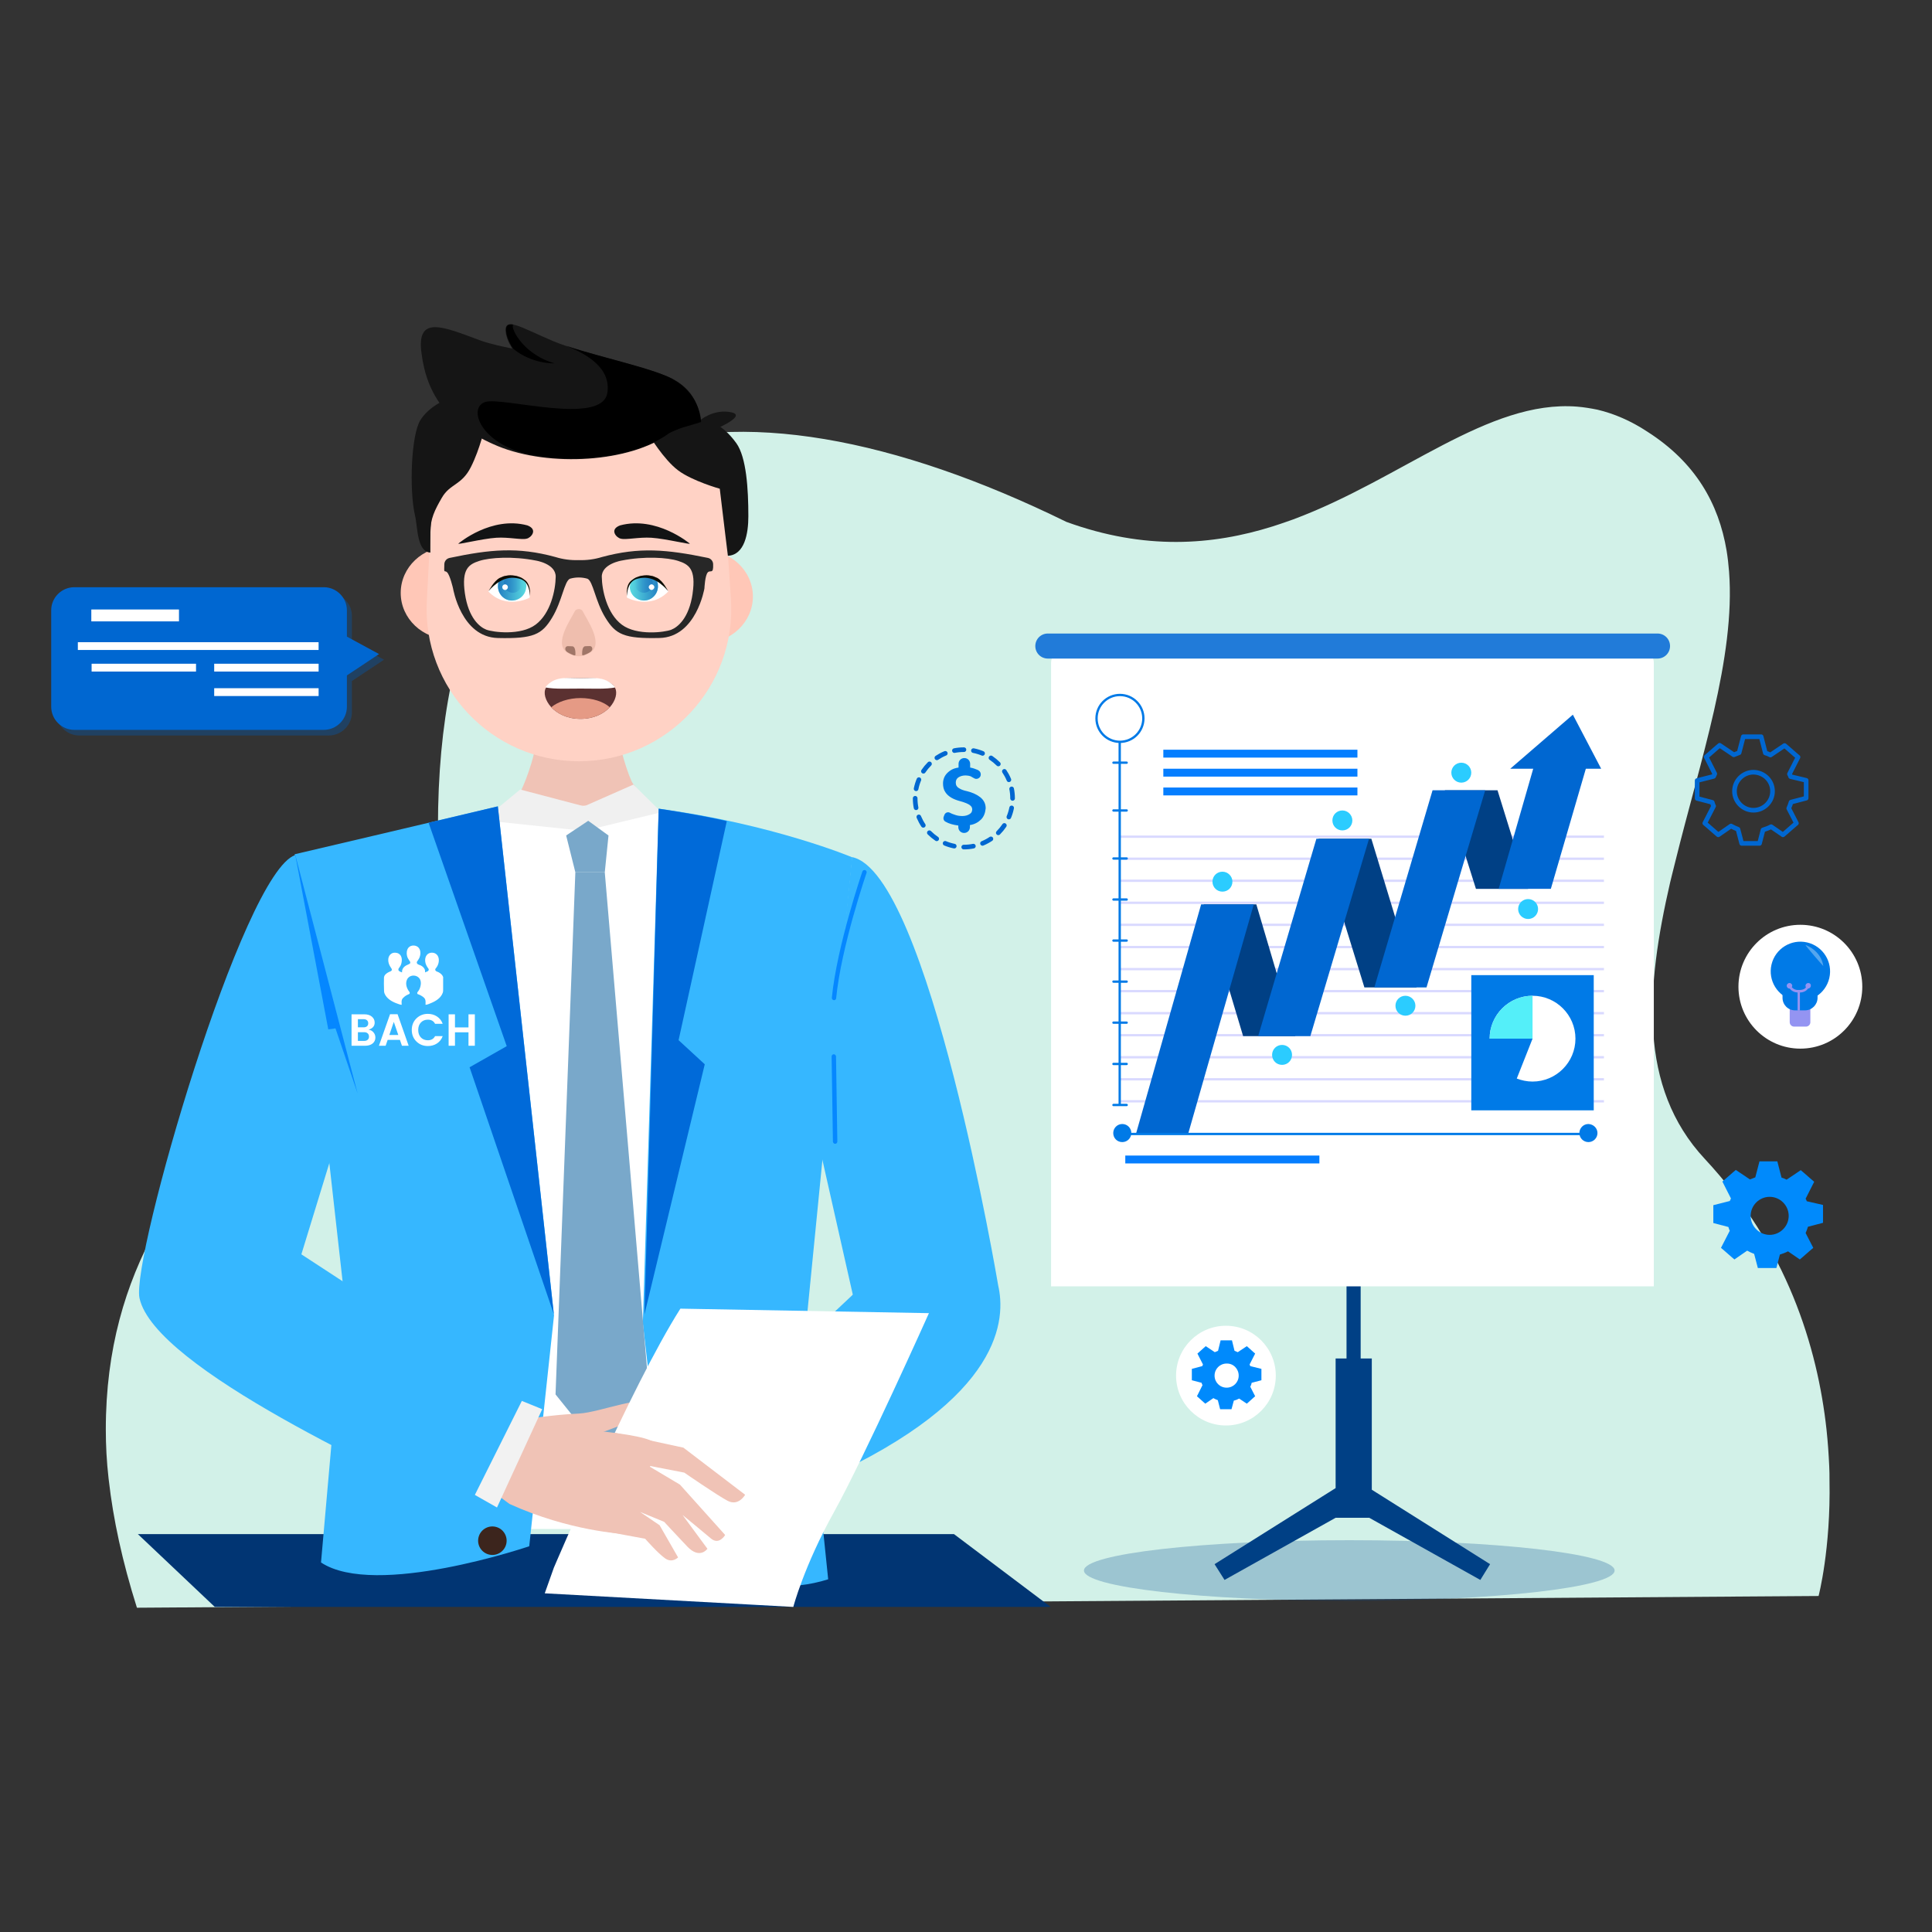 <svg width="566" height="566" viewBox="0 0 566 566" fill="none" xmlns="http://www.w3.org/2000/svg">
<rect x="0" y="0" width="566" height="566" fill="#333333" stroke="none"/>
<path d="M532.771 467.565L40.114 471C35.797 457.344 33.159 444.996 31.88 433.711C31.88 433.466 31.8 433.302 31.8 433.057C31.24 428.15 31 423.408 31 418.828C30.92 324.052 124.542 305.326 128.3 242.442C128.3 117.164 212.728 103.998 312.427 152.899C335.373 161.24 355.2 159.768 372.869 154.208C373.589 153.962 374.309 153.717 375.108 153.472C376.387 153.063 377.667 152.572 378.866 152.163C410.686 140.306 435.951 117.082 462.015 119.127C464.013 119.29 466.012 119.617 468.011 120.026C472.808 121.171 477.685 123.215 482.642 126.486C496.713 135.481 503.509 147.502 505.828 161.322C506.147 163.285 506.387 165.329 506.547 167.455C508.466 192.56 498.072 222.898 490.797 252.418C490.477 253.645 490.157 254.953 489.837 256.262L489.278 258.551C482.242 289.135 479.764 318.41 499.432 339.507C523.577 365.43 532.451 394.705 535.09 418.746C535.489 422.426 535.729 426.024 535.889 429.459C535.969 430.849 535.969 432.239 535.969 433.629C536.369 453.909 532.771 467.565 532.771 467.565Z" fill="#D2F1E8"/>
<path d="M279.487 449.441H40.398L62.922 470.762H307.795L279.487 449.441Z" fill="#013573"/>
<path d="M395.286 468.982C438.216 468.982 473.018 465.005 473.018 460.098C473.018 455.192 438.216 451.215 395.286 451.215C352.356 451.215 317.555 455.192 317.555 460.098C317.555 465.005 352.356 468.982 395.286 468.982Z" fill="#0C4E95" fill-opacity="0.27"/>
<path d="M524.579 227.514C524.511 227.242 524.375 227.038 524.239 226.766L526.753 221.807L525.87 221.059L523.696 219.157L522.812 218.41L518.668 221.195C518.193 220.924 517.649 220.72 517.173 220.584L515.951 215.828H514.796H511.874H510.719L509.496 220.516C508.953 220.72 508.477 220.924 507.934 221.127L503.789 218.342L502.906 219.089L500.732 220.992L499.849 221.739L502.363 226.698C502.227 226.97 502.159 227.174 502.023 227.446L497.199 228.669V229.824V232.745V233.9L501.615 235.055C501.751 235.463 501.819 235.802 502.023 236.142L499.441 241.17L500.324 241.917L502.499 243.819L503.382 244.567L507.118 241.985C507.73 242.325 508.409 242.664 509.157 242.936L510.244 247.08H511.399H514.32H515.475L516.494 243.14C517.309 242.868 518.125 242.596 518.872 242.189L522.337 244.567L523.22 243.819L525.394 241.917L526.277 241.17L524.035 236.821C524.307 236.21 524.511 235.666 524.715 234.987L529.131 233.832V232.677V229.756V228.601L524.579 227.514ZM519.28 231.794C519.28 234.851 516.766 237.365 513.709 237.365C510.651 237.365 508.137 234.851 508.137 231.794C508.137 228.737 510.651 226.223 513.709 226.223C516.834 226.291 519.28 228.737 519.28 231.794Z" stroke="#0067D1" stroke-width="1.359" stroke-miterlimit="10" stroke-linecap="round" stroke-linejoin="round"/>
<path d="M359.15 417.609C367.217 417.609 373.757 411.069 373.757 403.002C373.757 394.934 367.217 388.395 359.15 388.395C351.083 388.395 344.543 394.934 344.543 403.002C344.543 411.069 351.083 417.609 359.15 417.609Z" fill="white"/>
<path d="M366.285 400.213C366.217 400.077 366.149 399.873 366.081 399.738L367.712 396.544L367.168 396.069L365.809 394.846L365.266 394.37L362.616 396.137C362.276 396.001 362.005 395.865 361.665 395.729L360.918 392.672H360.17H358.336H357.589L356.841 395.729C356.502 395.865 356.162 396.001 355.89 396.137L353.24 394.37L352.697 394.846L351.338 396.069L350.795 396.544L352.425 399.738C352.357 399.873 352.289 400.077 352.221 400.213L349.164 401.028V401.776V403.61V404.357L352.018 405.105C352.085 405.377 352.153 405.58 352.289 405.784L350.659 409.045L351.202 409.521L352.561 410.744L353.105 411.219L355.482 409.589C355.89 409.861 356.298 409.996 356.773 410.2L357.453 412.85H358.2H360.034H360.782L361.461 410.336C362.005 410.2 362.548 409.996 363.024 409.725L365.266 411.219L365.809 410.744L367.168 409.521L367.712 409.045L366.285 406.26C366.489 405.92 366.625 405.512 366.692 405.105L369.546 404.357V403.61V401.776V401.028L366.285 400.213ZM362.888 402.999C362.888 404.969 361.325 406.532 359.355 406.532C357.385 406.532 355.822 404.969 355.822 402.999C355.822 401.028 357.385 399.466 359.355 399.466C361.325 399.398 362.888 401.028 362.888 402.999Z" fill="#008AFC"/>
<path d="M529.317 351.916C529.249 351.644 529.113 351.44 528.977 351.169L531.491 346.209L530.608 345.462L528.434 343.56L527.551 342.812L523.406 345.598C522.931 345.326 522.387 345.122 521.912 344.986L520.689 340.23H519.534H516.612H515.457L514.235 344.918C513.691 345.122 513.215 345.326 512.672 345.53L508.528 342.744L507.644 343.492L505.47 345.394L504.587 346.141L507.101 351.101C506.965 351.373 506.897 351.576 506.761 351.848L501.938 353.071V354.226V357.147V358.302L506.354 359.457C506.489 359.865 506.557 360.205 506.761 360.544L504.18 365.572L505.063 366.319L507.237 368.222L508.12 368.969L511.857 366.387C512.468 366.727 513.148 367.067 513.895 367.338L514.982 371.483H516.137H519.058H520.417L521.436 367.542C522.251 367.27 523.067 366.999 523.814 366.591L527.279 368.969L528.162 368.222L530.336 366.319L531.219 365.572L528.977 361.224C529.249 360.612 529.453 360.069 529.657 359.389L534.073 358.234V357.079V354.158V353.003L529.317 351.916ZM524.018 356.196C524.018 359.254 521.504 361.767 518.447 361.767C515.39 361.767 512.876 359.254 512.876 356.196C512.876 353.139 515.39 350.625 518.447 350.625C521.504 350.625 524.018 353.139 524.018 356.196Z" fill="#008AFC"/>
<path d="M287.408 240.082C286.592 240.897 285.505 241.509 284.147 241.713V242.324C284.147 243.275 283.399 244.023 282.448 244.023C281.497 244.023 280.75 243.275 280.75 242.324V241.849C279.255 241.645 277.964 241.305 276.945 240.694C276.469 240.422 276.266 239.81 276.469 239.267L276.673 238.723C276.945 238.044 277.692 237.772 278.304 238.112C278.779 238.384 279.391 238.587 280.002 238.791C280.614 238.995 281.293 239.063 281.973 239.063C282.788 239.063 283.467 238.859 284.011 238.519C284.554 238.18 284.758 237.908 284.826 237.161C284.826 236.753 284.69 236.345 284.35 236.074C284.011 235.734 283.603 235.53 283.128 235.326C282.652 235.123 282.04 234.919 281.293 234.715C280.274 234.443 279.391 234.103 278.711 233.696C278.032 233.288 277.353 232.745 276.945 232.065C276.469 231.386 276.266 230.503 276.266 229.484C276.266 228.736 276.469 227.989 276.809 227.377C277.149 226.766 277.692 226.222 278.372 225.747C279.051 225.271 279.866 225 280.818 224.864V223.777C280.818 222.825 281.565 222.078 282.516 222.078C283.467 222.078 284.215 222.825 284.215 223.777V224.864C285.03 225 285.777 225.271 286.389 225.543C286.524 225.611 286.66 225.679 286.728 225.747C287.272 226.087 287.476 226.834 287.204 227.445C286.864 228.125 285.981 228.396 285.37 227.989C284.962 227.785 284.622 227.581 284.418 227.445C283.875 227.242 283.331 227.174 282.856 227.174C282.04 227.174 281.361 227.377 280.818 227.717C280.274 228.057 280.002 228.6 280.002 229.28C280.002 230.027 280.342 230.571 280.953 230.91C281.565 231.318 282.38 231.59 283.331 231.793C284.962 232.201 286.253 232.813 287.272 233.628C288.291 234.511 288.766 235.53 288.766 236.821C288.631 238.18 288.223 239.267 287.408 240.082Z" fill="#007AE7"/>
<path d="M282.377 248.16C290.256 248.16 296.644 241.772 296.644 233.892C296.644 226.013 290.256 219.625 282.377 219.625C274.497 219.625 268.109 226.013 268.109 233.892C268.109 241.772 274.497 248.16 282.377 248.16Z" stroke="#0067D1" stroke-width="1.359" stroke-linecap="round" stroke-linejoin="round" stroke-dasharray="2.8 2.8"/>
<path d="M527.437 307.209C537.455 307.209 545.577 299.088 545.577 289.07C545.577 279.051 537.455 270.93 527.437 270.93C517.418 270.93 509.297 279.051 509.297 289.07C509.297 299.088 517.418 307.209 527.437 307.209Z" fill="white"/>
<path d="M535.911 286.555C537.008 281.88 534.108 277.2 529.432 276.102C524.757 275.005 520.077 277.906 518.979 282.581C517.882 287.257 520.782 291.937 525.458 293.034C530.134 294.131 534.813 291.231 535.911 286.555Z" fill="#007AE7"/>
<path d="M529.072 300.754H525.607C524.928 300.754 524.316 300.21 524.316 299.463V295.387H530.363V299.463C530.363 300.21 529.752 300.754 529.072 300.754Z" fill="#9494F2"/>
<path d="M528.801 295.996H525.88C523.841 295.996 522.211 294.366 522.211 292.328V287.844H532.47V292.328C532.47 294.298 530.839 295.996 528.801 295.996Z" fill="#007AE7"/>
<path d="M529.752 287.98C529.344 287.98 528.937 288.32 528.937 288.796C528.937 289 529.005 289.135 529.073 289.271C528.597 289.883 527.782 290.019 527.306 290.019H526.966C525.879 290.087 525.268 289.611 524.928 289.203C524.996 289.068 525.064 288.932 525.064 288.796C525.064 288.388 524.724 287.98 524.249 287.98C523.841 287.98 523.434 288.32 523.434 288.796C523.434 289.203 523.773 289.611 524.249 289.611H524.317C524.724 290.155 525.472 290.698 526.627 290.766V296.065H527.306V290.766C528.053 290.766 529.073 290.494 529.684 289.611C530.092 289.611 530.499 289.271 530.499 288.796C530.567 288.32 530.228 287.98 529.752 287.98Z" fill="#9494F2"/>
<path d="M528.934 276.844C528.934 276.844 533.486 278.338 534.165 283.026C534.165 283.094 529.002 277.183 528.934 276.844Z" fill="white" fill-opacity="0.33"/>
<path d="M401.883 436.43V397.976H398.622V352.117H394.478V397.976H391.285V435.955L355.82 458.239L358.742 462.859L391.285 444.651H401.136L433.679 462.859L436.532 458.239L401.883 436.43Z" fill="#004085"/>
<path d="M484.433 376.847H307.926V194.293C307.926 191.508 310.168 189.266 312.953 189.266H479.473C482.259 189.266 484.501 191.508 484.501 194.293V376.847H484.433Z" fill="white"/>
<path d="M485.586 192.935H306.973C304.935 192.935 303.305 191.305 303.305 189.266C303.305 187.228 304.935 185.598 306.973 185.598H485.586C487.625 185.598 489.255 187.228 489.255 189.266C489.255 191.305 487.625 192.935 485.586 192.935Z" fill="#217BD9"/>
<path d="M328.102 245.117H469.891" stroke="#D9D9FF" stroke-width="0.679" stroke-miterlimit="10"/>
<path d="M328.102 251.57H469.891" stroke="#D9D9FF" stroke-width="0.679" stroke-miterlimit="10"/>
<path d="M328.102 258.027H469.891" stroke="#D9D9FF" stroke-width="0.679" stroke-miterlimit="10"/>
<path d="M328.102 264.48H469.891" stroke="#D9D9FF" stroke-width="0.679" stroke-miterlimit="10"/>
<path d="M328.102 270.934H469.891" stroke="#D9D9FF" stroke-width="0.679" stroke-miterlimit="10"/>
<path d="M328.102 277.453H469.891" stroke="#D9D9FF" stroke-width="0.679" stroke-miterlimit="10"/>
<path d="M328.102 283.91H469.891" stroke="#D9D9FF" stroke-width="0.679" stroke-miterlimit="10"/>
<path d="M328.102 290.363H469.891" stroke="#D9D9FF" stroke-width="0.679" stroke-miterlimit="10"/>
<path d="M328.102 296.82H469.891" stroke="#D9D9FF" stroke-width="0.679" stroke-miterlimit="10"/>
<path d="M328.102 303.273H469.891" stroke="#D9D9FF" stroke-width="0.679" stroke-miterlimit="10"/>
<path d="M328.102 309.73H469.891" stroke="#D9D9FF" stroke-width="0.679" stroke-miterlimit="10"/>
<path d="M328.102 316.184H469.891" stroke="#D9D9FF" stroke-width="0.679" stroke-miterlimit="10"/>
<path d="M328.102 322.637H469.891" stroke="#D9D9FF" stroke-width="0.679" stroke-miterlimit="10"/>
<path d="M379.469 303.539L368.055 264.949H352.633L364.183 303.539H379.469Z" fill="#004085"/>
<path d="M415 289.272L401.752 245.723H386.262L399.714 289.272H415Z" fill="#004085"/>
<path d="M447.679 260.398L438.711 231.523H423.289L432.393 260.398H447.679Z" fill="#004085"/>
<path d="M332.859 331.938L351.882 264.949H367.305L348.146 331.938H332.859Z" fill="#0067D1"/>
<path d="M368.598 303.539L385.65 245.723H401.073L383.884 303.539H368.598Z" fill="#0067D1"/>
<path d="M402.629 289.272L419.682 231.523H435.104L417.915 289.272H402.629Z" fill="#0067D1"/>
<path d="M439.051 260.397L449.581 223.777H465.004L454.337 260.397H439.051Z" fill="#0067D1"/>
<path d="M442.445 225.205H469.078L460.789 209.375L442.445 225.205Z" fill="#0067D1"/>
<path d="M328.031 217.258V323.719" stroke="#007AE7" stroke-width="0.679" stroke-miterlimit="10"/>
<path d="M328.1 217.325C331.89 217.325 334.962 214.253 334.962 210.463C334.962 206.674 331.89 203.602 328.1 203.602C324.31 203.602 321.238 206.674 321.238 210.463C321.238 214.253 324.31 217.325 328.1 217.325Z" stroke="#007AE7" stroke-width="0.679" stroke-miterlimit="10"/>
<path d="M326.199 251.5H330.072" stroke="#007AE7" stroke-width="0.679" stroke-miterlimit="10" stroke-linecap="round" stroke-linejoin="round"/>
<path d="M326.199 237.434H330.072" stroke="#007AE7" stroke-width="0.679" stroke-miterlimit="10" stroke-linecap="round" stroke-linejoin="round"/>
<path d="M326.199 223.438H330.072" stroke="#007AE7" stroke-width="0.679" stroke-miterlimit="10" stroke-linecap="round" stroke-linejoin="round"/>
<path d="M326.199 263.523H330.072" stroke="#007AE7" stroke-width="0.679" stroke-miterlimit="10" stroke-linecap="round" stroke-linejoin="round"/>
<path d="M326.199 275.547H330.072" stroke="#007AE7" stroke-width="0.679" stroke-miterlimit="10" stroke-linecap="round" stroke-linejoin="round"/>
<path d="M326.199 287.574H330.072" stroke="#007AE7" stroke-width="0.679" stroke-miterlimit="10" stroke-linecap="round" stroke-linejoin="round"/>
<path d="M326.199 299.598H330.072" stroke="#007AE7" stroke-width="0.679" stroke-miterlimit="10" stroke-linecap="round" stroke-linejoin="round"/>
<path d="M326.199 311.695H330.072" stroke="#007AE7" stroke-width="0.679" stroke-miterlimit="10" stroke-linecap="round" stroke-linejoin="round"/>
<path d="M326.199 323.719H330.072" stroke="#007AE7" stroke-width="0.679" stroke-miterlimit="10" stroke-linecap="round" stroke-linejoin="round"/>
<path d="M328.031 332.211H463.571" stroke="#007AE7" stroke-width="0.679" stroke-miterlimit="10"/>
<path d="M331.436 331.939C331.436 333.365 330.281 334.588 328.786 334.588C327.292 334.588 326.137 333.433 326.137 331.939C326.137 330.512 327.292 329.289 328.786 329.289C330.281 329.289 331.436 330.512 331.436 331.939Z" fill="#007AE7"/>
<path d="M467.995 331.939C467.995 333.365 466.84 334.588 465.345 334.588C463.918 334.588 462.695 333.433 462.695 331.939C462.695 330.512 463.85 329.289 465.345 329.289C466.84 329.357 467.995 330.512 467.995 331.939Z" fill="#007AE7"/>
<path d="M397.674 219.637H340.809V221.947H397.674V219.637Z" fill="#057EFF"/>
<path d="M386.529 338.531H329.664V340.841H386.529V338.531Z" fill="#057EFF"/>
<path d="M397.674 225.207H340.809V227.517H397.674V225.207Z" fill="#057EFF"/>
<path d="M397.674 230.711H340.809V233.021H397.674V230.711Z" fill="#057EFF"/>
<path d="M466.903 285.676H431.031V325.285H466.903V285.676Z" fill="#007AE7"/>
<path d="M361.05 258.292C361.05 259.923 359.759 261.214 358.128 261.214C356.498 261.214 355.207 259.923 355.207 258.292C355.207 256.662 356.498 255.371 358.128 255.371C359.691 255.371 361.05 256.662 361.05 258.292Z" fill="#2BCCFF"/>
<path d="M378.515 309.042C378.515 310.673 377.224 311.964 375.593 311.964C373.963 311.964 372.672 310.673 372.672 309.042C372.672 307.412 373.963 306.121 375.593 306.121C377.224 306.121 378.515 307.412 378.515 309.042Z" fill="#2BCCFF"/>
<path d="M396.183 240.355C396.183 241.986 394.892 243.276 393.261 243.276C391.631 243.276 390.34 241.986 390.34 240.355C390.34 238.724 391.631 237.434 393.261 237.434C394.892 237.434 396.183 238.792 396.183 240.355Z" fill="#2BCCFF"/>
<path d="M414.659 294.64C414.659 296.271 413.368 297.562 411.738 297.562C410.107 297.562 408.816 296.271 408.816 294.64C408.816 293.01 410.107 291.719 411.738 291.719C413.3 291.719 414.659 293.01 414.659 294.64Z" fill="#2BCCFF"/>
<path d="M428.105 229.284C429.718 229.284 431.026 227.976 431.026 226.363C431.026 224.749 429.718 223.441 428.105 223.441C426.492 223.441 425.184 224.749 425.184 226.363C425.184 227.976 426.492 229.284 428.105 229.284Z" fill="#2BCCFF"/>
<path d="M447.675 269.23C449.289 269.23 450.597 267.922 450.597 266.308C450.597 264.695 449.289 263.387 447.675 263.387C446.062 263.387 444.754 264.695 444.754 266.308C444.754 267.922 446.062 269.23 447.675 269.23Z" fill="#2BCCFF"/>
<path d="M448.975 291.719C442.045 291.719 436.406 297.358 436.406 304.288H448.975L444.355 315.973C445.782 316.517 447.345 316.856 448.975 316.856C455.905 316.856 461.544 311.217 461.544 304.288C461.544 297.358 455.905 291.719 448.975 291.719Z" fill="white"/>
<path d="M448.975 304.288H436.406C436.406 297.358 442.045 291.719 448.975 291.719V304.288Z" fill="#54EFF9"/>
<path d="M181.073 213.484C180.748 217.066 184.386 228.396 185.526 229.699C186.503 230.838 193.898 240.194 198.457 241.822C197.155 248.497 183.571 265.348 177.059 267.628C176.733 267.791 176.408 267.791 175.919 267.791C175.431 267.791 175.105 267.465 174.78 267.302C161.756 259.813 149.147 252.162 142.961 238.486C145.24 237.509 151.682 233.864 152.659 231.585C153.962 228.98 158.003 218.694 157.027 213.484H181.073Z" fill="#F0C3B6"/>
<g opacity="0.45">
<g opacity="0.65">
<path d="M147.452 127.013C152.164 125.24 155.24 121.824 154.322 119.383C153.403 116.943 148.839 116.402 144.126 118.176C139.414 119.949 136.338 123.365 137.257 125.805C138.175 128.246 142.74 128.786 147.452 127.013Z" fill="white"/>
</g>
<g opacity="0.65">
<path d="M134.41 133.167C136.038 131.488 136.625 129.418 135.721 128.541C134.818 127.665 132.766 128.315 131.138 129.993C129.511 131.671 128.924 133.742 129.827 134.618C130.731 135.494 132.783 134.845 134.41 133.167Z" fill="white"/>
</g>
</g>
<path d="M131.718 187.294C139.631 187.294 146.046 181.209 146.046 173.704C146.046 166.198 139.631 160.113 131.718 160.113C123.805 160.113 117.391 166.198 117.391 173.704C117.391 181.209 123.805 187.294 131.718 187.294Z" fill="#FFC7B7"/>
<path d="M206.242 188.353C214.155 188.353 220.57 182.268 220.57 174.762C220.57 167.256 214.155 161.172 206.242 161.172C198.329 161.172 191.914 167.256 191.914 174.762C191.914 182.268 198.329 188.353 206.242 188.353Z" fill="#FFC7B7"/>
<path d="M126.623 145.997C127.274 134.628 135.613 125.177 146.813 123.115L162.565 120.214C168.321 119.154 174.229 119.225 179.958 120.423L209.649 126.628L213.35 163.762L214.131 175.409C215.857 201.171 195.426 223.017 169.606 223.017C144.041 223.017 123.701 201.581 125.043 176.051L126.623 145.997Z" fill="#FFD2C5"/>
<path d="M178.65 207.19C176.892 209.051 173.997 210.602 170.068 210.602C166.14 210.602 163.245 209.051 161.487 207.19C159.73 205.226 159.109 202.951 159.936 201.504C160.04 201.194 160.246 200.987 160.453 200.78C163.141 198.196 167.971 198.676 169.936 198.676C171.9 198.676 176.995 198.196 179.683 200.78C179.89 200.987 180.097 201.297 180.2 201.504C180.924 202.951 180.407 205.226 178.65 207.19Z" fill="#5B3131"/>
<path d="M178.647 207.192C176.889 209.053 173.994 210.604 170.066 210.604C166.137 210.604 163.242 209.053 161.484 207.192C163.345 205.641 166.55 204.504 170.066 204.504C173.581 204.504 176.786 205.538 178.647 207.192Z" fill="#E59A85"/>
<path d="M180.2 201.402C177.511 201.918 173.996 201.722 170.067 201.722C166.139 201.722 162.52 201.918 159.832 201.402C159.935 201.091 160.142 200.885 160.349 200.678C163.037 198.093 166.068 198.661 169.936 198.677C173.725 198.693 176.891 198.093 179.579 200.678C179.889 200.885 180.096 201.195 180.2 201.402Z" fill="white"/>
<path d="M134.356 159.193C134.356 159.193 143.944 151.077 154.487 153.914C157.76 155.144 155.51 157.604 154.282 157.809C152.85 158.219 149.021 157.312 145.432 157.537C141.229 157.799 133.333 159.808 134.356 159.193Z" fill="#121314"/>
<path d="M201.995 159.193C201.995 159.193 192.317 151.077 181.674 153.914C178.37 155.144 180.641 157.604 181.881 157.809C183.326 158.219 187.191 157.312 190.815 157.537C195.057 157.799 203.027 159.808 201.995 159.193Z" fill="#121314"/>
<path d="M155.159 175.093C155.159 175.093 148.376 178.793 143.031 173.243C143.237 173.038 144.47 170.982 146.32 169.954C146.937 169.749 147.553 169.338 148.17 169.338C148.992 169.132 149.814 169.132 150.842 169.338C151.253 169.338 151.664 169.543 152.281 169.749C152.898 169.954 153.309 170.366 153.926 170.777C154.748 171.393 155.364 172.832 155.159 175.093Z" fill="white"/>
<path d="M154.126 172.217C153.921 174.478 151.865 176.123 149.604 175.917C147.343 175.712 145.699 173.656 145.904 171.395C145.904 170.778 146.11 170.162 146.521 169.751C147.754 169.134 149.193 168.723 151.043 168.928C151.865 169.134 153.098 169.34 153.921 170.367C154.126 170.984 154.332 171.601 154.126 172.217Z" fill="#5ADBE1"/>
<path d="M152.899 170.989C152.899 172.427 151.666 173.661 150.227 173.661C148.788 173.661 147.555 172.427 147.555 170.989C147.555 170.372 147.76 169.755 148.171 169.139C148.994 168.933 149.816 168.933 150.843 169.139C151.255 169.139 151.666 169.344 152.282 169.55C152.693 169.961 152.899 170.372 152.899 170.989Z" fill="url(#paint0_linear_993_4569)"/>
<path d="M154.126 172.217C153.921 174.478 151.865 176.123 149.604 175.917C147.343 175.712 145.699 173.656 145.904 171.395C145.904 170.778 146.11 170.162 146.521 169.751C147.754 169.134 149.193 168.723 151.043 168.928C151.865 169.134 153.098 169.34 153.921 170.367C154.126 170.984 154.332 171.601 154.126 172.217Z" fill="url(#paint1_linear_993_4569)"/>
<path d="M147.967 172.84C148.421 172.84 148.789 172.472 148.789 172.018C148.789 171.563 148.421 171.195 147.967 171.195C147.513 171.195 147.145 171.563 147.145 172.018C147.145 172.472 147.513 172.84 147.967 172.84Z" fill="white"/>
<path d="M155.249 174.631C155.043 169.903 152.577 169.492 150.727 169.286C146.616 168.875 143.532 172.754 143.121 173.166C143.327 172.96 144.56 170.314 146.41 169.286C147.027 169.081 147.643 168.67 148.26 168.67C149.082 168.464 149.904 168.464 150.932 168.67C151.343 168.67 151.754 168.875 152.371 169.081C152.988 169.286 153.399 169.698 154.015 170.109C154.838 170.931 155.454 172.37 155.249 174.631Z" fill="#0C0C03"/>
<path d="M183.688 175.089C183.688 175.089 190.471 178.789 195.816 173.239C195.61 173.034 194.377 170.978 192.527 169.95C191.91 169.745 191.294 169.334 190.677 169.334C189.855 169.128 189.032 169.128 188.005 169.334C187.594 169.334 187.183 169.539 186.566 169.745C185.949 169.951 185.538 170.362 184.921 170.773C183.894 171.389 183.483 172.828 183.688 175.089Z" fill="white"/>
<path d="M184.512 172.213C184.717 174.474 186.773 176.119 189.034 175.913C191.295 175.708 192.939 173.652 192.734 171.391C192.734 170.775 192.528 170.158 192.117 169.747C190.884 169.13 189.445 168.719 187.595 168.925C186.773 169.13 185.539 169.336 184.717 170.363C184.717 170.98 184.512 171.597 184.512 172.213Z" fill="#5ADBE1"/>
<path d="M185.945 170.981C185.945 172.42 187.179 173.653 188.618 173.653C190.056 173.653 191.29 172.42 191.29 170.981C191.29 170.364 191.084 169.747 190.673 169.131C189.851 168.925 189.029 168.925 188.001 169.131C187.59 169.131 187.179 169.336 186.562 169.542C186.151 169.953 185.945 170.364 185.945 170.981Z" fill="url(#paint2_linear_993_4569)"/>
<path d="M184.512 172.213C184.717 174.474 186.773 176.119 189.034 175.913C191.295 175.708 192.939 173.652 192.734 171.391C192.734 170.775 192.528 170.158 192.117 169.747C190.884 169.13 189.445 168.719 187.595 168.925C186.773 169.13 185.539 169.336 184.717 170.363C184.717 170.98 184.512 171.597 184.512 172.213Z" fill="url(#paint3_linear_993_4569)"/>
<path d="M190.055 172.01C190.055 172.421 190.466 172.832 190.877 172.832C191.288 172.832 191.699 172.421 191.699 172.01C191.699 171.599 191.288 171.188 190.877 171.188C190.466 171.188 190.055 171.599 190.055 172.01Z" fill="white"/>
<path d="M183.688 174.631C183.894 169.903 186.36 169.492 188.21 169.286C192.321 168.875 195.349 172.754 195.76 173.166C195.554 172.96 194.377 170.314 192.527 169.286C191.91 169.081 191.294 168.67 190.677 168.67C189.855 168.464 189.032 168.464 188.005 168.67C187.594 168.67 187.183 168.875 186.566 169.081C185.949 169.286 185.538 169.698 184.921 170.109C183.894 170.931 183.483 172.37 183.688 174.631Z" fill="#0C0C03"/>
<path d="M168.392 179.068C168.798 178.227 170.312 178.228 170.719 179.068C171.884 181.474 176.928 188.482 173.046 191.1C170.763 192.64 168.348 192.64 166.065 191.1C162.183 188.482 167.23 181.473 168.392 179.068Z" fill="#EFBEAE"/>
<path d="M168.583 191.794C168.583 192.29 167.595 191.797 166.623 191.304C166.007 190.991 165.456 190.498 165.642 189.833C165.856 189.074 166.623 189.343 167.603 189.343C168.583 189.343 168.583 190.982 168.583 191.794Z" fill="#A07668"/>
<path d="M170.541 191.767C170.542 192.265 171.53 191.772 172.502 191.277C173.117 190.964 173.67 190.471 173.483 189.806C173.269 189.046 172.502 189.316 171.521 189.316C170.541 189.316 170.541 190.955 170.541 191.767Z" fill="#A07668"/>
<path d="M172.095 169.542C173.779 170.297 174.35 176.079 177.36 180.97C180.369 185.861 182.772 187.151 193.218 186.906C204.014 186.651 206.371 172.36 206.371 172.36C206.371 172.36 206.538 168.45 207.384 167.656C208.129 166.91 209.049 168.351 208.921 165.26C208.894 164.376 208.259 163.626 207.384 163.442C195.308 160.951 187.319 160.224 176.376 163.179C174.166 163.866 171.852 164.173 169.537 164.087C167.222 164.173 164.909 163.866 162.699 163.179C151.654 160.16 143.582 160.951 131.709 163.451C130.834 163.635 130.199 164.386 130.172 165.269C130.043 168.306 130.214 166.919 130.969 167.656C131.815 168.45 132.721 172.369 132.721 172.369C132.721 172.369 135.078 186.66 145.874 186.915C156.32 187.161 158.759 185.879 161.732 180.979C164.706 176.079 165.303 170.27 166.979 169.542C168.649 169.057 170.425 169.057 172.095 169.542ZM202.91 173.897C201.861 181.124 198.548 183.743 196.652 184.488C194.756 185.233 186.583 186.306 182.174 183.006C177.765 179.706 176.348 172.788 176.302 168.979C176.256 165.169 182.11 164.224 182.11 164.224C188.819 162.888 195.584 163.314 198.677 164.324C201.769 165.333 203.96 166.651 202.901 173.878L202.91 173.897ZM140.425 164.324C143.481 163.333 150.246 162.888 156.992 164.224C156.992 164.224 162.855 165.133 162.8 168.979C162.745 172.824 161.346 179.669 156.937 182.978C152.528 186.287 144.364 185.205 142.459 184.46C140.553 183.715 137.25 181.097 136.201 173.87C135.151 166.642 137.37 165.315 140.425 164.324Z" fill="#272727"/>
<path d="M129.443 145.82C131.855 141.643 135.214 142.234 137.939 136.855C140.664 131.477 142.107 124.817 142.107 124.817L135.535 115.469C135.535 115.469 127.038 117.006 123.191 123.024C120.466 127.251 119.824 143.386 121.588 151.07C122.389 154.272 122.074 161.636 126.081 161.892V155.895C126.081 151.966 127.369 149.412 129.443 145.82Z" fill="#151515"/>
<path d="M210.864 143.179C210.864 143.179 202.838 140.934 198.664 137.803C194.38 134.59 190.082 127.36 190.082 127.36L207.044 123.121C207.044 123.121 211.416 123.837 215.723 129.842C218.661 133.97 219.239 143.179 219.239 151.244C219.239 156.337 218.137 162.574 213.242 162.824L212.518 156.931L210.864 143.179Z" fill="#151515"/>
<path d="M205.027 123.187C205.027 123.187 209.016 119.677 214.281 120.794C219.387 121.911 207.74 126.538 207.74 126.538L205.027 123.187Z" fill="#151515"/>
<path d="M205.028 123.191C205.028 123.191 205.507 113.618 194.179 109.789C185.403 106.757 151.578 103.726 140.728 99.737C129.879 95.748 121.901 92.078 123.496 103.566C125.092 115.852 131.315 124.627 145.834 130.69C160.991 136.913 184.605 135.477 196.093 127.021L205.028 123.191Z" fill="#151515"/>
<path d="M197.855 111.543C192.271 107.873 171.369 103.885 161.956 99.896C152.223 95.747 147.277 92.397 148.234 97.822C149.032 101.81 152.542 105.161 152.542 105.161C166.264 114.256 181.9 114.096 197.855 111.543Z" fill="#151515"/>
<path d="M150.465 95.112C148.71 94.793 147.912 95.431 148.391 97.824C148.71 99.419 149.508 100.855 150.305 102.132C155.89 106.759 162.431 106.44 162.431 106.44C152.539 103.568 149.188 95.112 150.465 95.112Z" fill="black"/>
<path d="M197.852 111.543C192.906 108.193 176.313 104.842 165.942 101.332C171.526 103.566 179.185 107.714 177.908 115.213C176.153 124.786 147.114 116.17 142.168 117.766C137.063 119.362 140.413 129.892 155.252 133.243C169.611 135.955 186.843 133.721 196.097 126.861C196.097 126.861 196.257 126.861 196.416 126.701L196.736 126.541C197.374 126.222 198.331 125.903 199.448 125.425L205.387 123.639C205.387 123.639 205.351 116.011 197.852 111.543Z" fill="black"/>
<g opacity="0.37">
<path d="M23.258 173.672H96.3C100.059 173.672 103.094 176.721 103.094 180.466V188.153L112.512 193.259L103.094 199.513V208.676C103.094 212.434 100.045 215.469 96.3 215.469H23.258C19.5 215.469 16.465 212.42 16.465 208.676V180.466C16.465 176.721 19.5 173.672 23.258 173.672Z" fill="#0059B4"/>
</g>
<path d="M21.793 172.027H94.836C98.594 172.027 101.629 175.077 101.629 178.821V186.508L111.047 191.614L101.629 197.869V207.031C101.629 210.789 98.58 213.825 94.836 213.825H21.793C18.035 213.825 15 210.775 15 207.031V178.821C14.985 175.077 18.035 172.027 21.793 172.027Z" fill="#0067D1"/>
<path d="M26.793 178.559H52.393C52.421 178.559 52.435 178.573 52.435 178.601V182.005C52.435 182.033 52.421 182.048 52.393 182.048H26.793C26.764 182.048 26.75 182.033 26.75 182.005V178.601C26.75 178.573 26.764 178.559 26.793 178.559Z" fill="white"/>
<path d="M62.778 194.453H93.314C93.329 194.453 93.343 194.467 93.343 194.481V196.708C93.343 196.722 93.329 196.737 93.314 196.737H62.778C62.764 196.737 62.75 196.722 62.75 196.708V194.481C62.75 194.467 62.764 194.453 62.778 194.453Z" fill="white"/>
<path d="M62.778 201.621H93.314C93.329 201.621 93.343 201.635 93.343 201.649V203.876C93.343 203.89 93.329 203.905 93.314 203.905H62.778C62.764 203.905 62.75 203.89 62.75 203.876V201.649C62.75 201.635 62.764 201.621 62.778 201.621Z" fill="white"/>
<path d="M26.864 194.453H57.4C57.414 194.453 57.429 194.467 57.429 194.481V196.708C57.429 196.722 57.414 196.737 57.4 196.737H26.864C26.85 196.737 26.836 196.722 26.836 196.708V194.481C26.836 194.467 26.85 194.453 26.864 194.453Z" fill="white"/>
<path d="M22.833 188.141H93.308C93.323 188.141 93.337 188.155 93.337 188.169V190.396C93.337 190.41 93.323 190.424 93.308 190.424H22.833C22.819 190.424 22.805 190.41 22.805 190.396V188.169C22.805 188.155 22.819 188.141 22.833 188.141Z" fill="white"/>
<path d="M182.637 235.594C182.637 235.594 215.557 239.523 246.827 254.279C246.827 254.279 237.979 319.513 229.351 379.142L228.252 448.168L112.512 447.783L115.452 380.461L90.941 252.713C90.941 252.713 132.159 238.039 145.102 237.297C158.099 236.528 182.637 235.594 182.637 235.594Z" fill="white"/>
<path d="M145.152 237.267L152.39 231.292L171.12 236.223L185.573 229.848L193.762 237.954L171.12 243.415L146.197 240.784L145.152 237.267Z" fill="#F0F0F0"/>
<path d="M172.329 240.457L178.266 244.767L177.178 255.543H168.557L165.863 244.767L172.329 240.457Z" fill="#79A8CA"/>
<path d="M145.847 236.25L162.306 385.376L155.047 452.988C155.047 452.988 109.955 468.321 94.045 457.742L100.892 380.073L86.328 250.264C86.356 250.264 127.299 240.647 145.847 236.25Z" fill="#36B7FF"/>
<path d="M117.786 284.871C117.466 284.777 116.782 284.543 116.721 284.167C116.658 283.784 116.875 283.597 117.082 283.315C117.239 283.1 117.373 282.864 117.466 282.612C117.868 281.523 117.895 279.964 116.736 279.341C116.542 279.237 116.318 279.173 116.103 279.139C115.857 279.1 115.607 279.084 115.361 279.12C115.154 279.151 114.947 279.215 114.763 279.317C113.554 279.989 113.548 281.598 114.08 282.723C114.206 282.99 114.351 283.243 114.523 283.482C114.676 283.694 114.864 283.941 114.773 284.223C114.668 284.547 114.197 284.628 113.931 284.764C113.405 285.033 112.804 285.415 112.577 286C112.463 286.295 112.483 286.649 112.483 286.963C112.483 287.364 112.465 287.765 112.465 288.166C112.465 288.736 112.476 289.302 112.5 289.87C112.516 290.245 112.496 290.623 112.629 290.981C113.205 292.535 114.848 293.472 116.302 293.986C116.725 294.136 117.226 294.349 117.677 294.369C117.677 293.89 117.571 293.329 117.748 292.869C117.885 292.513 118.206 292.213 118.491 291.981C118.808 291.722 119.169 291.517 119.541 291.354C119.717 291.276 119.958 291.233 120.018 291.018C120.117 290.668 119.802 290.431 119.639 290.166C119.339 289.676 119.114 289.147 119.024 288.574C118.908 287.831 119.079 287 119.597 286.445C120.46 285.52 122.07 285.62 122.845 286.593C123.538 287.462 123.325 288.816 122.902 289.759C122.801 289.982 122.665 290.196 122.515 290.388C122.348 290.603 122.126 290.823 122.273 291.128C122.345 291.279 122.621 291.316 122.763 291.377C123.143 291.54 123.509 291.741 123.849 291.981C124.112 292.167 124.389 292.419 124.527 292.721C124.75 293.205 124.663 293.849 124.663 294.369C125.167 294.346 125.738 294.085 126.201 293.895C127.633 293.309 129.181 292.39 129.718 290.814C129.843 290.448 129.821 290.085 129.821 289.703V288.148V286.796C129.821 286.596 129.863 286.337 129.794 286.148C129.577 285.549 129 285.103 128.464 284.82C128.162 284.661 127.677 284.597 127.542 284.241C127.403 283.877 127.674 283.687 127.868 283.426C128.063 283.166 128.208 282.879 128.326 282.575C128.759 281.457 128.67 279.932 127.504 279.321C127.269 279.198 127.022 279.141 126.762 279.105C126.492 279.067 126.208 279.102 125.948 279.181C124.442 279.641 124.271 281.464 124.867 282.723C125.002 283.008 125.153 283.284 125.339 283.538C125.472 283.718 125.641 283.884 125.596 284.13C125.503 284.635 124.881 284.66 124.518 284.871C124.527 284.669 124.55 284.479 124.51 284.278C124.382 283.626 123.861 283.151 123.306 282.857C122.96 282.675 122.315 282.592 122.156 282.205C122.007 281.843 122.211 281.645 122.412 281.371C122.557 281.174 122.686 280.963 122.794 280.742C123.244 279.823 123.355 278.56 122.696 277.705C122.01 276.815 120.424 276.749 119.679 277.613C119.138 278.24 119.045 279.272 119.247 280.057C119.364 280.51 119.583 280.938 119.852 281.316C120.026 281.561 120.288 281.813 120.164 282.149C120.091 282.349 119.9 282.419 119.722 282.493C119.462 282.602 119.208 282.719 118.962 282.858C118.423 283.162 117.959 283.631 117.82 284.26C117.775 284.461 117.786 284.666 117.786 284.871Z" fill="white"/>
<path d="M102.99 297.152H106.726C107.668 297.152 108.407 297.381 108.944 297.839C109.49 298.296 109.763 298.877 109.763 299.581C109.763 300.611 109.164 301.302 107.967 301.654C108.575 301.742 109.059 302.006 109.42 302.446C109.789 302.877 109.974 303.379 109.974 303.951C109.974 304.673 109.701 305.258 109.156 305.707C108.61 306.147 107.871 306.367 106.938 306.367H102.99V297.152ZM104.852 298.578V300.968H106.528C106.942 300.968 107.268 300.866 107.505 300.664C107.752 300.453 107.875 300.158 107.875 299.779C107.875 299.401 107.752 299.106 107.505 298.895C107.268 298.684 106.942 298.578 106.528 298.578H104.852ZM104.852 304.941H106.726C107.14 304.941 107.47 304.831 107.717 304.611C107.972 304.382 108.099 304.07 108.099 303.674C108.099 303.278 107.972 302.965 107.717 302.737C107.461 302.508 107.127 302.393 106.713 302.393H104.852V304.941ZM117.755 306.367L117.161 304.638H113.57L112.976 306.367H111.009L114.27 297.126H116.475L119.722 306.367H117.755ZM114.059 303.212H116.686L115.366 299.37L114.059 303.212ZM121.994 305.113C121.088 304.224 120.634 303.097 120.634 301.733C120.634 300.369 121.088 299.242 121.994 298.354C122.91 297.465 124.027 297.02 125.348 297.02C126.351 297.02 127.24 297.275 128.014 297.786C128.798 298.296 129.357 299.014 129.691 299.938H127.46C127.046 299.128 126.342 298.723 125.348 298.723C124.511 298.723 123.829 299 123.301 299.555C122.782 300.101 122.522 300.831 122.522 301.746C122.522 302.653 122.782 303.384 123.301 303.938C123.829 304.484 124.511 304.757 125.348 304.757C126.333 304.757 127.037 304.352 127.46 303.542H129.691C129.357 304.466 128.798 305.183 128.014 305.694C127.24 306.196 126.351 306.446 125.348 306.446C124.019 306.446 122.901 306.002 121.994 305.113ZM137.25 297.152H139.111V306.367H137.25V302.42H133.289V306.367H131.428V297.152H133.289V300.994H137.25V297.152Z" fill="white"/>
<path d="M192.972 236.914L188.328 387.607L196.215 456.622C196.215 456.622 220.561 469.729 242.626 462.667L235.564 394.229L249.688 251.175C249.715 251.148 226.249 241.366 192.972 236.914Z" fill="#36B7FF"/>
<path d="M177.175 255.539L190.119 407.606L177.314 426.593L162.75 408.512L168.555 255.539H177.175Z" fill="#79A8CA"/>
<path d="M162.246 384.992L145.842 236.223C140.456 237.514 133.174 239.218 125.562 241.031L148.452 306.485L137.571 312.668L162.246 384.992Z" fill="#006AD9"/>
<path d="M192.974 236.914C192.974 236.914 205.559 238.783 212.923 240.569L198.799 304.731L206.466 311.793L188.797 385.079L192.974 236.914Z" fill="#006AD9"/>
<path d="M249.606 251.094C272.029 255.573 292.418 376.506 292.418 376.506L250.595 382.634L240.73 338.915L249.606 251.094Z" fill="#36B7FF"/>
<path d="M86.522 250.492C68.469 272.832 64.512 305.916 64.512 305.916L98.283 301.273L104.768 320.343L86.522 250.492Z" fill="#0587FF"/>
<path d="M244.673 335.094C245.03 335.094 245.305 334.791 245.305 334.434L244.92 309.484C244.92 309.126 244.563 308.879 244.261 308.852C243.904 308.852 243.629 309.154 243.629 309.511L244.014 334.462C244.041 334.819 244.343 335.094 244.673 335.094Z" fill="#0587FF"/>
<path d="M244.329 293.022C244.659 293.022 244.934 292.774 244.961 292.445C246.418 277.441 253.782 255.953 253.864 255.733C253.974 255.404 253.81 255.046 253.48 254.909C253.15 254.799 252.793 254.964 252.655 255.294C252.573 255.513 245.181 277.139 243.697 292.307C243.67 292.664 243.917 292.967 244.274 292.994C244.274 293.022 244.302 293.022 244.329 293.022Z" fill="#0587FF"/>
<path d="M146.497 427.596C148.804 427.596 150.674 425.726 150.674 423.419C150.674 421.112 148.804 419.242 146.497 419.242C144.19 419.242 142.32 421.112 142.32 423.419C142.32 425.726 144.19 427.596 146.497 427.596Z" fill="#3C251D"/>
<path d="M148.312 452.324C148.842 450.079 147.452 447.829 145.207 447.299C142.962 446.769 140.713 448.159 140.182 450.404C139.652 452.649 141.043 454.898 143.287 455.429C145.532 455.959 147.782 454.568 148.312 452.324Z" fill="#3C251D"/>
<path d="M292.412 376.51C294.638 386.045 294.198 409.429 241.686 433.253L211.68 415.172L255.81 373.68L292.412 376.51Z" fill="#36B7FF"/>
<path d="M142.629 418.452C142.629 418.452 153.4 414.907 169.64 414.11C175.851 413.808 190.057 407.873 190.029 411.994C190.002 416.116 171.426 420.623 171.234 421.942C171.042 423.261 179.67 429.196 179.67 429.196L162.771 428.454L142.629 418.452Z" fill="#F0C3B6"/>
<path d="M162.255 459.279C162.255 459.279 184.76 406.327 199.324 383.383L272.142 384.702C272.142 384.702 253.154 427.074 244.334 442.956C235.513 458.839 232.408 470.765 232.408 470.765L159.59 466.78L162.255 459.279Z" fill="white"/>
<path d="M135.645 403.496L158.535 417.922C158.535 417.922 191.482 419.571 191.976 423.171C192.471 426.743 182.688 449.358 182.688 449.358C182.688 449.358 166.943 448.643 149.247 440.592C148.972 440.482 121.988 420.093 121.988 420.093L135.645 403.496Z" fill="#F0C3B6"/>
<path d="M179.88 419.711L200.214 424.108L218.295 437.902C218.295 437.902 216.372 441.392 213.129 439.66C209.887 437.929 200.462 431.417 200.462 431.417L189.827 429.356L199.198 434.934L212.442 449.69C212.442 449.69 210.684 452.768 208.266 450.707C205.847 448.646 199.967 443.837 199.967 443.837L207.249 453.729C207.249 453.729 205.023 456.944 201.341 453.07C197.659 449.195 194.581 445.843 194.581 445.843L187.492 442.93L193.235 446.832L198.648 456.257C198.648 456.257 196.972 458.016 194.883 456.56C192.795 455.131 189.003 450.789 189.003 450.789L174.852 448.179L179.88 419.711Z" fill="#F0C3B6"/>
<path d="M135.68 436.002L145.599 441.635L158.844 412.838L148.237 408.523L135.68 436.002Z" fill="#F2F2F2"/>
<path d="M86.505 250.492C71.09 255.603 38.39 368.623 40.863 380.274C45.287 401.02 115.44 432.346 136.626 442.925L153.168 409.841L88.291 367.469L100.877 326.416L86.505 250.492Z" fill="#36B7FF"/>
<defs>
<linearGradient id="paint0_linear_993_4569" x1="147.729" y1="171.264" x2="152.871" y2="171.264" gradientUnits="userSpaceOnUse">
<stop stop-color="#2481C3"/>
<stop offset="1" stop-color="#2481C3" stop-opacity="0"/>
</linearGradient>
<linearGradient id="paint1_linear_993_4569" x1="146.005" y1="172.488" x2="154.223" y2="172.488" gradientUnits="userSpaceOnUse">
<stop stop-color="#2481C3"/>
<stop offset="1" stop-color="#2481C3" stop-opacity="0"/>
</linearGradient>
<linearGradient id="paint2_linear_993_4569" x1="191.073" y1="171.256" x2="185.931" y2="171.256" gradientUnits="userSpaceOnUse">
<stop stop-color="#2481C3"/>
<stop offset="1" stop-color="#2481C3" stop-opacity="0"/>
</linearGradient>
<linearGradient id="paint3_linear_993_4569" x1="192.797" y1="172.484" x2="184.578" y2="172.484" gradientUnits="userSpaceOnUse">
<stop stop-color="#2481C3"/>
<stop offset="1" stop-color="#2481C3" stop-opacity="0"/>
</linearGradient>
</defs>
</svg>

